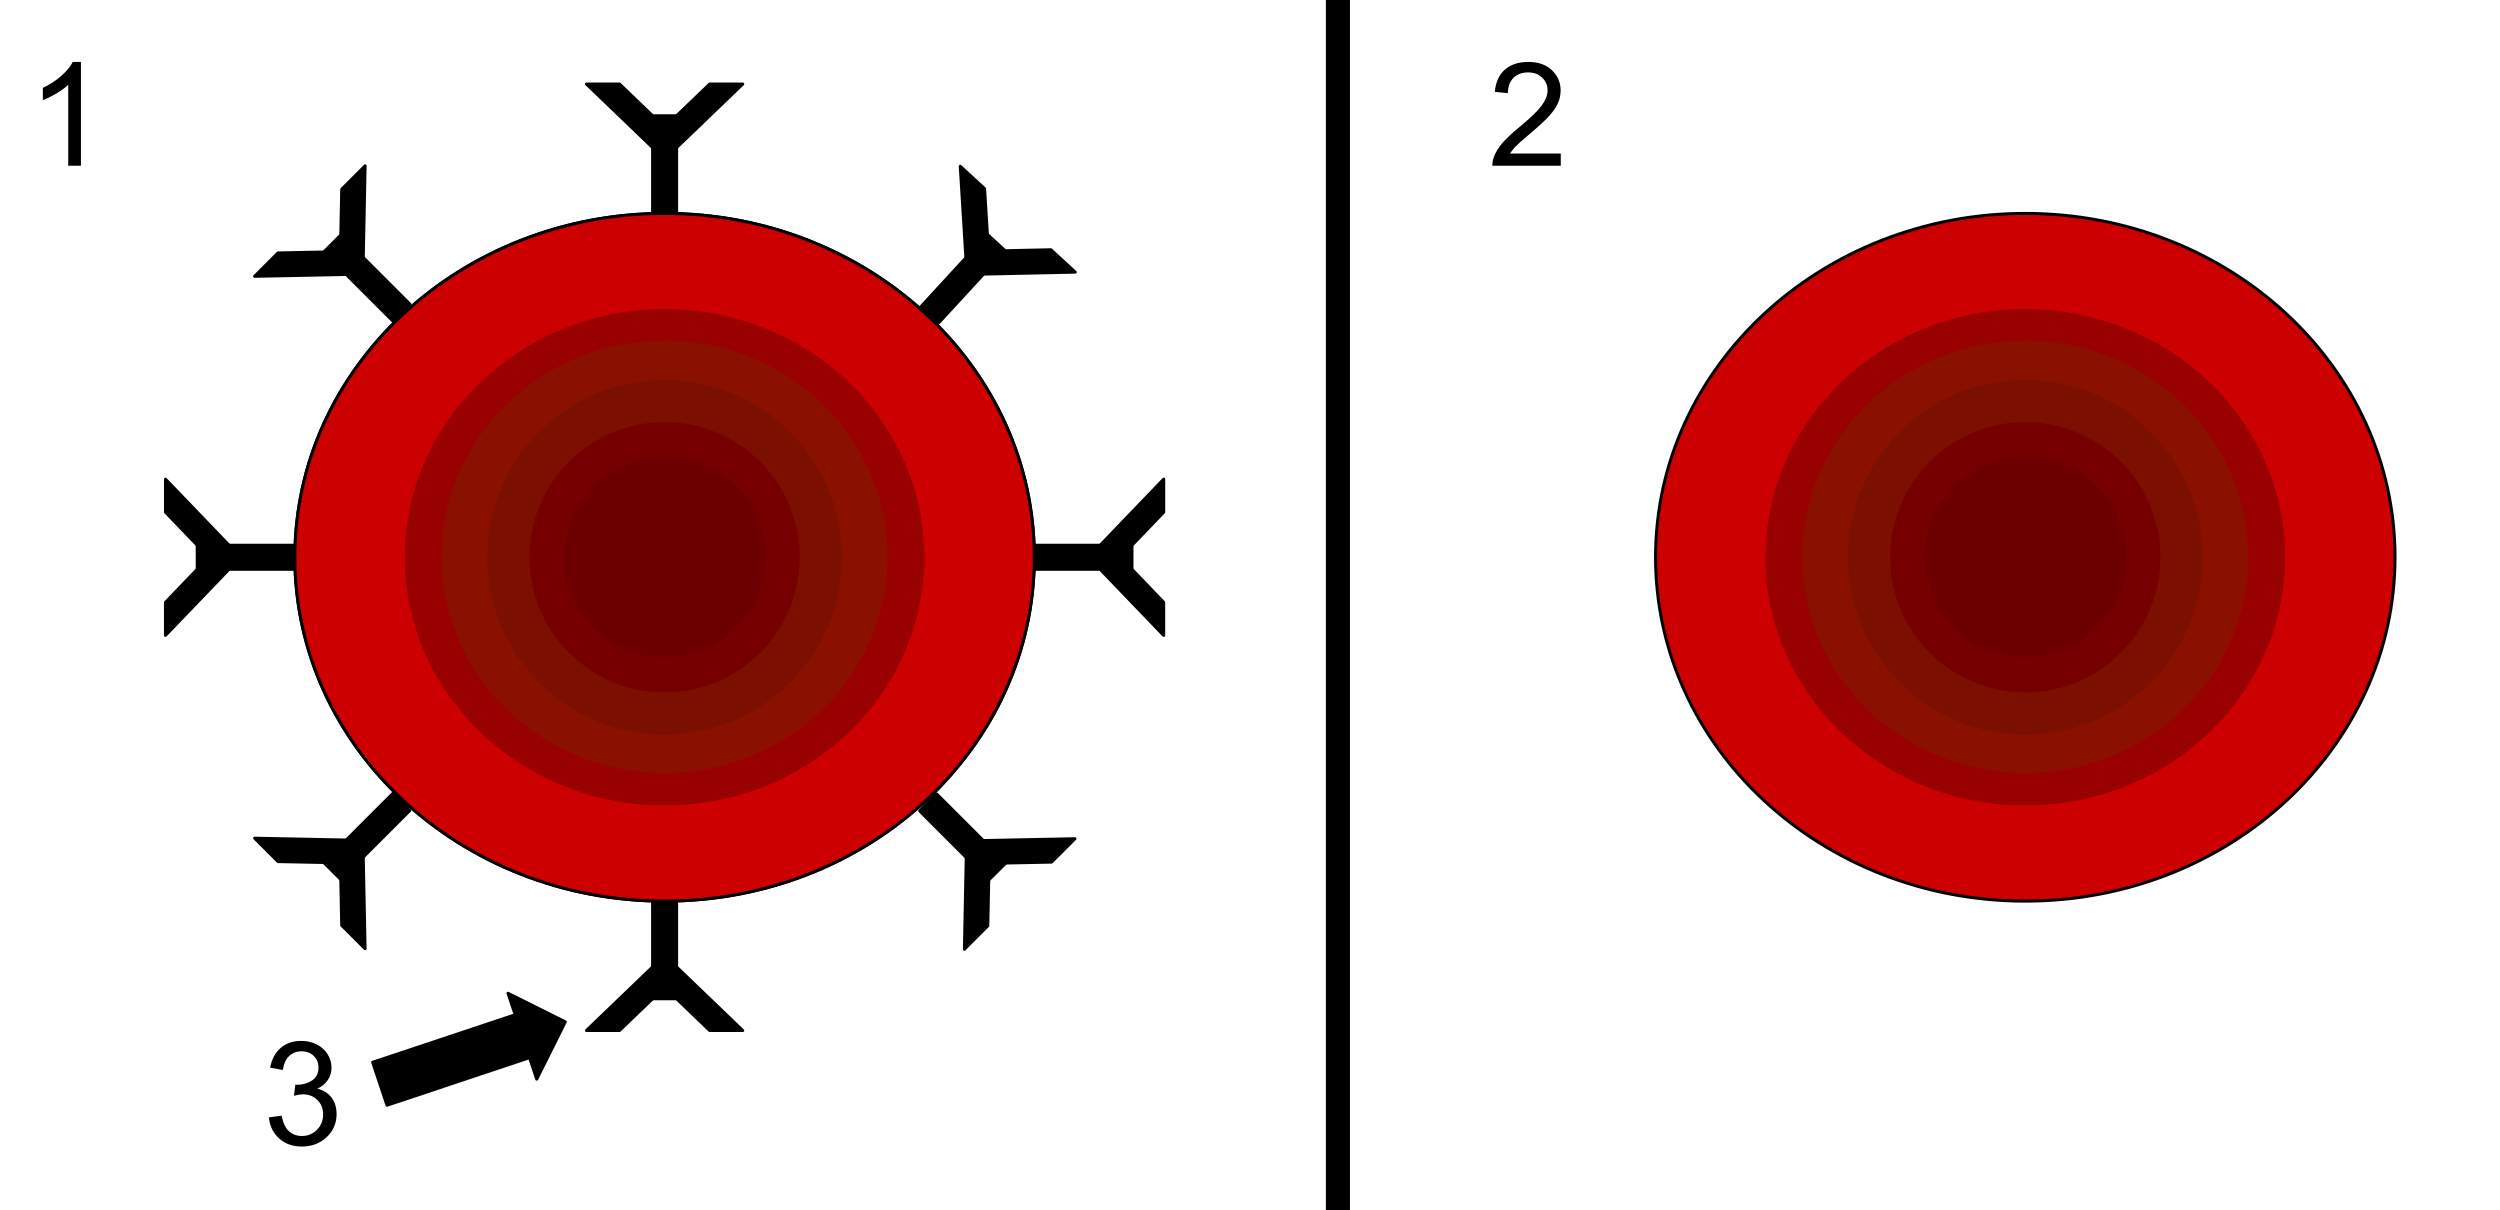 <svg version="1.1" viewBox="0.0 0.0 830.785 402.223" fill="none" stroke="none" stroke-linecap="square" stroke-miterlimit="10" xmlns:xlink="http://www.w3.org/1999/xlink" xmlns="http://www.w3.org/2000/svg"><clipPath id="p.0"><path d="m0 0l830.785 0l0 402.223l-830.785 0l0 -402.223z" clip-rule="nonzero"/></clipPath><g clip-path="url(#p.0)"><path fill="#000000" fill-opacity="0.0" d="m0 0l830.785 0l0 402.223l-830.785 0z" fill-rule="evenodd"/><defs><radialGradient id="p.1" gradientUnits="userSpaceOnUse" gradientTransform="matrix(12.953 0.0 0.0 12.953 0.0 0.0)" spreadMethod="pad" cx="17.05" cy="14.297" fx="17.05" fy="14.297" r="12.953"><stop offset="0.0" stop-color="#db0000"/><stop offset="1.0" stop-color="#540303"/></radialGradient></defs><path fill="url(#p.1)" d="m97.987 185.189l0 0c0 -63.108 55.009 -114.268 122.866 -114.268l0 0c67.857 0 122.866 51.159 122.866 114.268l0 0c0 63.108 -55.009 114.268 -122.866 114.268l0 0c-67.857 0 -122.866 -51.159 -122.866 -114.268z" fill-rule="evenodd"/><path stroke="#000000" stroke-width="1.0" stroke-linejoin="round" stroke-linecap="butt" d="m97.987 185.189l0 0c0 -63.108 55.009 -114.268 122.866 -114.268l0 0c67.857 0 122.866 51.159 122.866 114.268l0 0c0 63.108 -55.009 114.268 -122.866 114.268l0 0c-67.857 0 -122.866 -51.159 -122.866 -114.268z" fill-rule="evenodd"/><path fill="#000000" d="m216.863 38.469l7.985 0l0 32.452l-7.985 0z" fill-rule="evenodd"/><path stroke="#000000" stroke-width="1.0" stroke-linejoin="round" stroke-linecap="butt" d="m216.863 38.469l7.985 0l0 32.452l-7.985 0z" fill-rule="evenodd"/><path fill="#000000" d="m224.848 38.485l10.988 -10.556l10.988 0l-21.975 21.112z" fill-rule="evenodd"/><path stroke="#000000" stroke-width="1.0" stroke-linejoin="round" stroke-linecap="butt" d="m224.848 38.485l10.988 -10.556l10.988 0l-21.975 21.112z" fill-rule="evenodd"/><path fill="#000000" d="m216.863 38.475l-10.988 -10.556l-10.988 0l21.975 21.112z" fill-rule="evenodd"/><path stroke="#000000" stroke-width="1.0" stroke-linejoin="round" stroke-linecap="butt" d="m216.863 38.475l-10.988 -10.556l-10.988 0l21.975 21.112z" fill-rule="evenodd"/><path fill="#000000" d="m224.846 331.909l-7.985 0l0 -32.452l7.985 0z" fill-rule="evenodd"/><path stroke="#000000" stroke-width="1.0" stroke-linejoin="round" stroke-linecap="butt" d="m224.846 331.909l-7.985 0l0 -32.452l7.985 0z" fill-rule="evenodd"/><path fill="#000000" d="m216.862 331.893l-10.988 10.556l-10.988 0l21.975 -21.112z" fill-rule="evenodd"/><path stroke="#000000" stroke-width="1.0" stroke-linejoin="round" stroke-linecap="butt" d="m216.862 331.893l-10.988 10.556l-10.988 0l21.975 -21.112z" fill-rule="evenodd"/><path fill="#000000" d="m224.846 331.903l10.988 10.556l10.988 0l-21.975 -21.112z" fill-rule="evenodd"/><path stroke="#000000" stroke-width="1.0" stroke-linejoin="round" stroke-linecap="butt" d="m224.846 331.903l10.988 10.556l10.988 0l-21.975 -21.112z" fill-rule="evenodd"/><path fill="#000000" d="m376.17 181.197l0 7.985l-32.452 0l0 -7.985z" fill-rule="evenodd"/><path stroke="#000000" stroke-width="1.0" stroke-linejoin="round" stroke-linecap="butt" d="m376.17 181.197l0 7.985l-32.452 0l0 -7.985z" fill-rule="evenodd"/><path fill="#000000" d="m376.154 189.181l10.556 10.988l0 10.988l-21.112 -21.975z" fill-rule="evenodd"/><path stroke="#000000" stroke-width="1.0" stroke-linejoin="round" stroke-linecap="butt" d="m376.154 189.181l10.556 10.988l0 10.988l-21.112 -21.975z" fill-rule="evenodd"/><path fill="#000000" d="m376.163 181.197l10.556 -10.988l0 -10.988l-21.112 21.975z" fill-rule="evenodd"/><path stroke="#000000" stroke-width="1.0" stroke-linejoin="round" stroke-linecap="butt" d="m376.163 181.197l10.556 -10.988l0 -10.988l-21.112 21.975z" fill-rule="evenodd"/><path fill="#000000" d="m65.535 189.181l0 -7.985l32.452 0l0 7.985z" fill-rule="evenodd"/><path stroke="#000000" stroke-width="1.0" stroke-linejoin="round" stroke-linecap="butt" d="m65.535 189.181l0 -7.985l32.452 0l0 7.985z" fill-rule="evenodd"/><path fill="#000000" d="m65.552 181.197l-10.556 -10.988l0 -10.988l21.112 21.975z" fill-rule="evenodd"/><path stroke="#000000" stroke-width="1.0" stroke-linejoin="round" stroke-linecap="butt" d="m65.552 181.197l-10.556 -10.988l0 -10.988l21.112 21.975z" fill-rule="evenodd"/><path fill="#000000" d="m65.542 189.181l-10.556 10.988l0 10.988l21.112 -21.975z" fill-rule="evenodd"/><path stroke="#000000" stroke-width="1.0" stroke-linejoin="round" stroke-linecap="butt" d="m65.542 189.181l-10.556 10.988l0 10.988l21.112 -21.975z" fill-rule="evenodd"/><path fill="#000000" d="m328.129 77.903l5.875 5.407l-21.978 23.879l-5.875 -5.407z" fill-rule="evenodd"/><path stroke="#000000" stroke-width="1.0" stroke-linejoin="round" stroke-linecap="butt" d="m328.129 77.903l5.875 5.407l-21.978 23.879l-5.875 -5.407z" fill-rule="evenodd"/><path fill="#000000" d="m333.994 83.321l15.234 -0.328l8.085 7.44l-30.468 0.655z" fill-rule="evenodd"/><path stroke="#000000" stroke-width="1.0" stroke-linejoin="round" stroke-linecap="butt" d="m333.994 83.321l15.234 -0.328l8.085 7.44l-30.468 0.655z" fill-rule="evenodd"/><path fill="#000000" d="m328.125 77.907l-0.936 -15.208l-8.085 -7.44l1.872 30.415z" fill-rule="evenodd"/><path stroke="#000000" stroke-width="1.0" stroke-linejoin="round" stroke-linecap="butt" d="m328.125 77.907l-0.936 -15.208l-8.085 -7.44l1.872 30.415z" fill-rule="evenodd"/><path fill="#000000" d="m113.245 292.278l-5.645 -5.645l22.945 -22.945l5.645 5.645z" fill-rule="evenodd"/><path stroke="#000000" stroke-width="1.0" stroke-linejoin="round" stroke-linecap="butt" d="m113.245 292.278l-5.645 -5.645l22.945 -22.945l5.645 5.645z" fill-rule="evenodd"/><path fill="#000000" d="m107.611 286.621l-15.232 -0.305l-7.769 -7.769l30.464 0.61z" fill-rule="evenodd"/><path stroke="#000000" stroke-width="1.0" stroke-linejoin="round" stroke-linecap="butt" d="m107.611 286.621l-15.232 -0.305l-7.769 -7.769l30.464 0.61z" fill-rule="evenodd"/><path fill="#000000" d="m113.25 292.274l0.305 15.232l7.769 7.769l-0.61 -30.464z" fill-rule="evenodd"/><path stroke="#000000" stroke-width="1.0" stroke-linejoin="round" stroke-linecap="butt" d="m113.25 292.274l0.305 15.232l7.769 7.769l-0.61 -30.464z" fill-rule="evenodd"/><path fill="#000000" d="m107.599 83.743l5.645 -5.645l22.945 22.945l-5.645 5.645z" fill-rule="evenodd"/><path stroke="#000000" stroke-width="1.0" stroke-linejoin="round" stroke-linecap="butt" d="m107.599 83.743l5.645 -5.645l22.945 22.945l-5.645 5.645z" fill-rule="evenodd"/><path fill="#000000" d="m113.256 78.109l0.305 -15.232l7.769 -7.769l-0.61 30.464z" fill-rule="evenodd"/><path stroke="#000000" stroke-width="1.0" stroke-linejoin="round" stroke-linecap="butt" d="m113.256 78.109l0.305 -15.232l7.769 -7.769l-0.61 30.464z" fill-rule="evenodd"/><path fill="#000000" d="m107.604 83.747l-15.232 0.305l-7.769 7.769l30.464 -0.61z" fill-rule="evenodd"/><path stroke="#000000" stroke-width="1.0" stroke-linejoin="round" stroke-linecap="butt" d="m107.604 83.747l-15.232 0.305l-7.769 7.769l30.464 -0.61z" fill-rule="evenodd"/><path fill="#000000" d="m334.219 286.798l-5.647 5.645l-22.95 -22.95l5.647 -5.646z" fill-rule="evenodd"/><path stroke="#000000" stroke-width="1.0" stroke-linejoin="round" stroke-linecap="butt" d="m334.219 286.798l-5.647 5.645l-22.95 -22.95l5.647 -5.646z" fill-rule="evenodd"/><path fill="#000000" d="m328.561 292.432l-0.305 15.234l-7.771 7.769l0.611 -30.467z" fill-rule="evenodd"/><path stroke="#000000" stroke-width="1.0" stroke-linejoin="round" stroke-linecap="butt" d="m328.561 292.432l-0.305 15.234l-7.771 7.769l0.611 -30.467z" fill-rule="evenodd"/><path fill="#000000" d="m334.215 286.793l15.236 -0.303l7.771 -7.769l-30.472 0.607z" fill-rule="evenodd"/><path stroke="#000000" stroke-width="1.0" stroke-linejoin="round" stroke-linecap="butt" d="m334.215 286.793l15.236 -0.303l7.771 -7.769l-30.472 0.607z" fill-rule="evenodd"/><path fill="#cc0000" d="m97.987 185.189l0 0c0 -63.108 55.009 -114.268 122.866 -114.268l0 0c67.857 0 122.866 51.159 122.866 114.268l0 0c0 63.108 -55.009 114.268 -122.866 114.268l0 0c-67.857 0 -122.866 -51.159 -122.866 -114.268z" fill-rule="evenodd"/><path stroke="#000000" stroke-width="1.0" stroke-linejoin="round" stroke-linecap="butt" d="m97.987 185.189l0 0c0 -63.108 55.009 -114.268 122.866 -114.268l0 0c67.857 0 122.866 51.159 122.866 114.268l0 0c0 63.108 -55.009 114.268 -122.866 114.268l0 0c-67.857 0 -122.866 -51.159 -122.866 -114.268z" fill-rule="evenodd"/><path fill="#990000" d="m134.507 185.189l0 0c0 -45.557 38.659 -82.488 86.346 -82.488l0 0c22.901 0 44.863 8.691 61.056 24.16c16.193 15.47 25.29 36.451 25.29 58.328l0 0c0 45.557 -38.659 82.488 -86.346 82.488l0 0c-47.688 0 -86.346 -36.931 -86.346 -82.488z" fill-rule="evenodd"/><path fill="#8a1100" d="m146.79 185.031l0 0c0 -39.669 33.159 -71.827 74.063 -71.827l0 0c19.643 0 38.481 7.567 52.37 21.038c13.89 13.47 21.693 31.74 21.693 50.789l0 0c0 39.669 -33.159 71.827 -74.063 71.827l0 0c-40.904 0 -74.063 -32.158 -74.063 -71.827z" fill-rule="evenodd"/><path fill="#7c1000" d="m161.875 185.189l0 0c0 -32.572 26.405 -58.976 58.976 -58.976l0 0c15.642 0 30.642 6.214 41.703 17.274c11.06 11.06 17.274 26.061 17.274 41.703l0 0c0 32.572 -26.405 58.976 -58.976 58.976l0 0c-32.572 0 -58.976 -26.405 -58.976 -58.976z" fill-rule="evenodd"/><path fill="#760000" d="m175.924 185.189l0 0c0 -24.814 20.115 -44.929 44.929 -44.929l0 0c11.916 0 23.344 4.734 31.77 13.159c8.426 8.426 13.159 19.854 13.159 31.77l0 0c0 24.814 -20.115 44.929 -44.929 44.929l0 0c-24.814 0 -44.929 -20.115 -44.929 -44.929z" fill-rule="evenodd"/><path fill="#6c0000" d="m187.399 185.031l0 0c0 -18.447 15.025 -33.402 33.559 -33.402l0 0c8.9 0 17.436 3.519 23.73 9.783c6.294 6.264 9.829 14.76 9.829 23.618l0 0c0 18.447 -15.025 33.402 -33.559 33.402l0 0c-18.534 0 -33.559 -14.954 -33.559 -33.402z" fill-rule="evenodd"/><path fill="#cc0000" d="m550.163 185.189l0 0c0 -63.108 55.009 -114.268 122.866 -114.268l0 0c67.857 0 122.866 51.159 122.866 114.268l0 0c0 63.108 -55.009 114.268 -122.866 114.268l0 0c-67.857 0 -122.866 -51.159 -122.866 -114.268z" fill-rule="evenodd"/><path stroke="#000000" stroke-width="1.0" stroke-linejoin="round" stroke-linecap="butt" d="m550.163 185.189l0 0c0 -63.108 55.009 -114.268 122.866 -114.268l0 0c67.857 0 122.866 51.159 122.866 114.268l0 0c0 63.108 -55.009 114.268 -122.866 114.268l0 0c-67.857 0 -122.866 -51.159 -122.866 -114.268z" fill-rule="evenodd"/><path fill="#990000" d="m586.682 185.189l0 0c0 -45.557 38.659 -82.488 86.346 -82.488l0 0c22.901 0 44.863 8.691 61.056 24.16c16.193 15.47 25.29 36.451 25.29 58.328l0 0c0 45.557 -38.659 82.488 -86.346 82.488l0 0c-47.688 0 -86.346 -36.931 -86.346 -82.488z" fill-rule="evenodd"/><path fill="#8a1100" d="m598.966 185.031l0 0c0 -39.669 33.159 -71.827 74.063 -71.827l0 0c19.643 0 38.481 7.567 52.37 21.038c13.89 13.47 21.693 31.74 21.693 50.789l0 0c0 39.669 -33.159 71.827 -74.063 71.827l0 0c-40.904 0 -74.063 -32.158 -74.063 -71.827z" fill-rule="evenodd"/><path fill="#7c1000" d="m614.051 185.189l0 0c0 -32.572 26.405 -58.976 58.976 -58.976l0 0c15.641 0 30.642 6.214 41.703 17.274c11.06 11.06 17.274 26.061 17.274 41.703l0 0c0 32.572 -26.405 58.976 -58.976 58.976l0 0c-32.572 0 -58.976 -26.405 -58.976 -58.976z" fill-rule="evenodd"/><path fill="#760000" d="m628.1 185.189l0 0c0 -24.814 20.115 -44.929 44.929 -44.929l0 0c11.916 0 23.344 4.734 31.77 13.159c8.426 8.426 13.159 19.854 13.159 31.77l0 0c0 24.814 -20.115 44.929 -44.929 44.929l0 0c-24.814 0 -44.929 -20.115 -44.929 -44.929z" fill-rule="evenodd"/><path fill="#6c0000" d="m639.575 185.031l0 0c0 -18.447 15.025 -33.402 33.559 -33.402l0 0c8.9 0 17.436 3.519 23.73 9.783c6.294 6.264 9.829 14.76 9.829 23.618l0 0c0 18.447 -15.025 33.402 -33.559 33.402l0 0c-18.534 0 -33.559 -14.954 -33.559 -33.402z" fill-rule="evenodd"/><path fill="#000000" fill-opacity="0.0" d="m0 0l48.693 0l0 54.961l-48.693 0z" fill-rule="evenodd"/><path fill="#000000" d="m26.891 55.08l-4.219 0l0 -26.891q-1.531 1.453 -4.0 2.906q-2.469 1.453 -4.438 2.188l0 -4.078q3.531 -1.672 6.172 -4.031q2.656 -2.375 3.766 -4.594l2.719 0l0 34.5z" fill-rule="nonzero"/><path fill="#000000" fill-opacity="0.0" d="m485.496 0l48.693 0l0 54.961l-48.693 0z" fill-rule="evenodd"/><path fill="#000000" d="m518.668 51.017l0 4.062l-22.719 0q-0.047 -1.531 0.5 -2.938q0.859 -2.312 2.766 -4.562q1.922 -2.25 5.531 -5.203q5.594 -4.594 7.562 -7.281q1.969 -2.688 1.969 -5.078q0 -2.5 -1.797 -4.219q-1.781 -1.734 -4.672 -1.734q-3.047 0 -4.875 1.828q-1.828 1.828 -1.844 5.062l-4.344 -0.438q0.453 -4.859 3.359 -7.391q2.906 -2.547 7.797 -2.547q4.953 0 7.828 2.75q2.891 2.734 2.891 6.781q0 2.062 -0.844 4.062q-0.844 1.984 -2.812 4.188q-1.953 2.203 -6.5 6.047q-3.797 3.188 -4.875 4.328q-1.078 1.141 -1.781 2.281l16.859 0z" fill-rule="nonzero"/><path fill="#000000" fill-opacity="0.0" d="m78.333 325.318l48.693 0l0 62.677l-48.693 0z" fill-rule="evenodd"/><path fill="#000000" d="m89.349 371.319l4.219 -0.562q0.734 3.594 2.469 5.172q1.75 1.578 4.266 1.578q2.969 0 5.016 -2.062q2.062 -2.062 2.062 -5.109q0 -2.906 -1.906 -4.781q-1.891 -1.891 -4.828 -1.891q-1.188 0 -2.969 0.469l0.469 -3.703q0.422 0.047 0.672 0.047q2.703 0 4.859 -1.406q2.156 -1.406 2.156 -4.344q0 -2.312 -1.578 -3.828q-1.562 -1.531 -4.047 -1.531q-2.469 0 -4.109 1.547q-1.641 1.547 -2.109 4.641l-4.219 -0.75q0.781 -4.25 3.516 -6.578q2.75 -2.328 6.828 -2.328q2.812 0 5.172 1.203q2.375 1.203 3.625 3.297q1.25 2.078 1.25 4.422q0 2.234 -1.203 4.062q-1.188 1.828 -3.531 2.906q3.047 0.703 4.734 2.922q1.688 2.203 1.688 5.531q0 4.5 -3.281 7.641q-3.281 3.125 -8.297 3.125q-4.516 0 -7.516 -2.688q-2.984 -2.703 -3.406 -7.0z" fill-rule="nonzero"/><path fill="#000000" d="m123.834 353.017l47.367 -15.805l-2.386 -7.134l19.043 9.506l-9.499 19.03l-2.386 -7.134l-47.367 15.805z" fill-rule="evenodd"/><path stroke="#000000" stroke-width="1.0" stroke-linejoin="round" stroke-linecap="butt" d="m123.834 353.017l47.367 -15.805l-2.386 -7.134l19.043 9.506l-9.499 19.03l-2.386 -7.134l-47.367 15.805z" fill-rule="evenodd"/><path fill="#000000" fill-opacity="0.0" d="m444.612 0l0 402.992" fill-rule="evenodd"/><path stroke="#000000" stroke-width="8.0" stroke-linejoin="round" stroke-linecap="butt" d="m444.612 0l0 402.992" fill-rule="evenodd"/></g></svg>